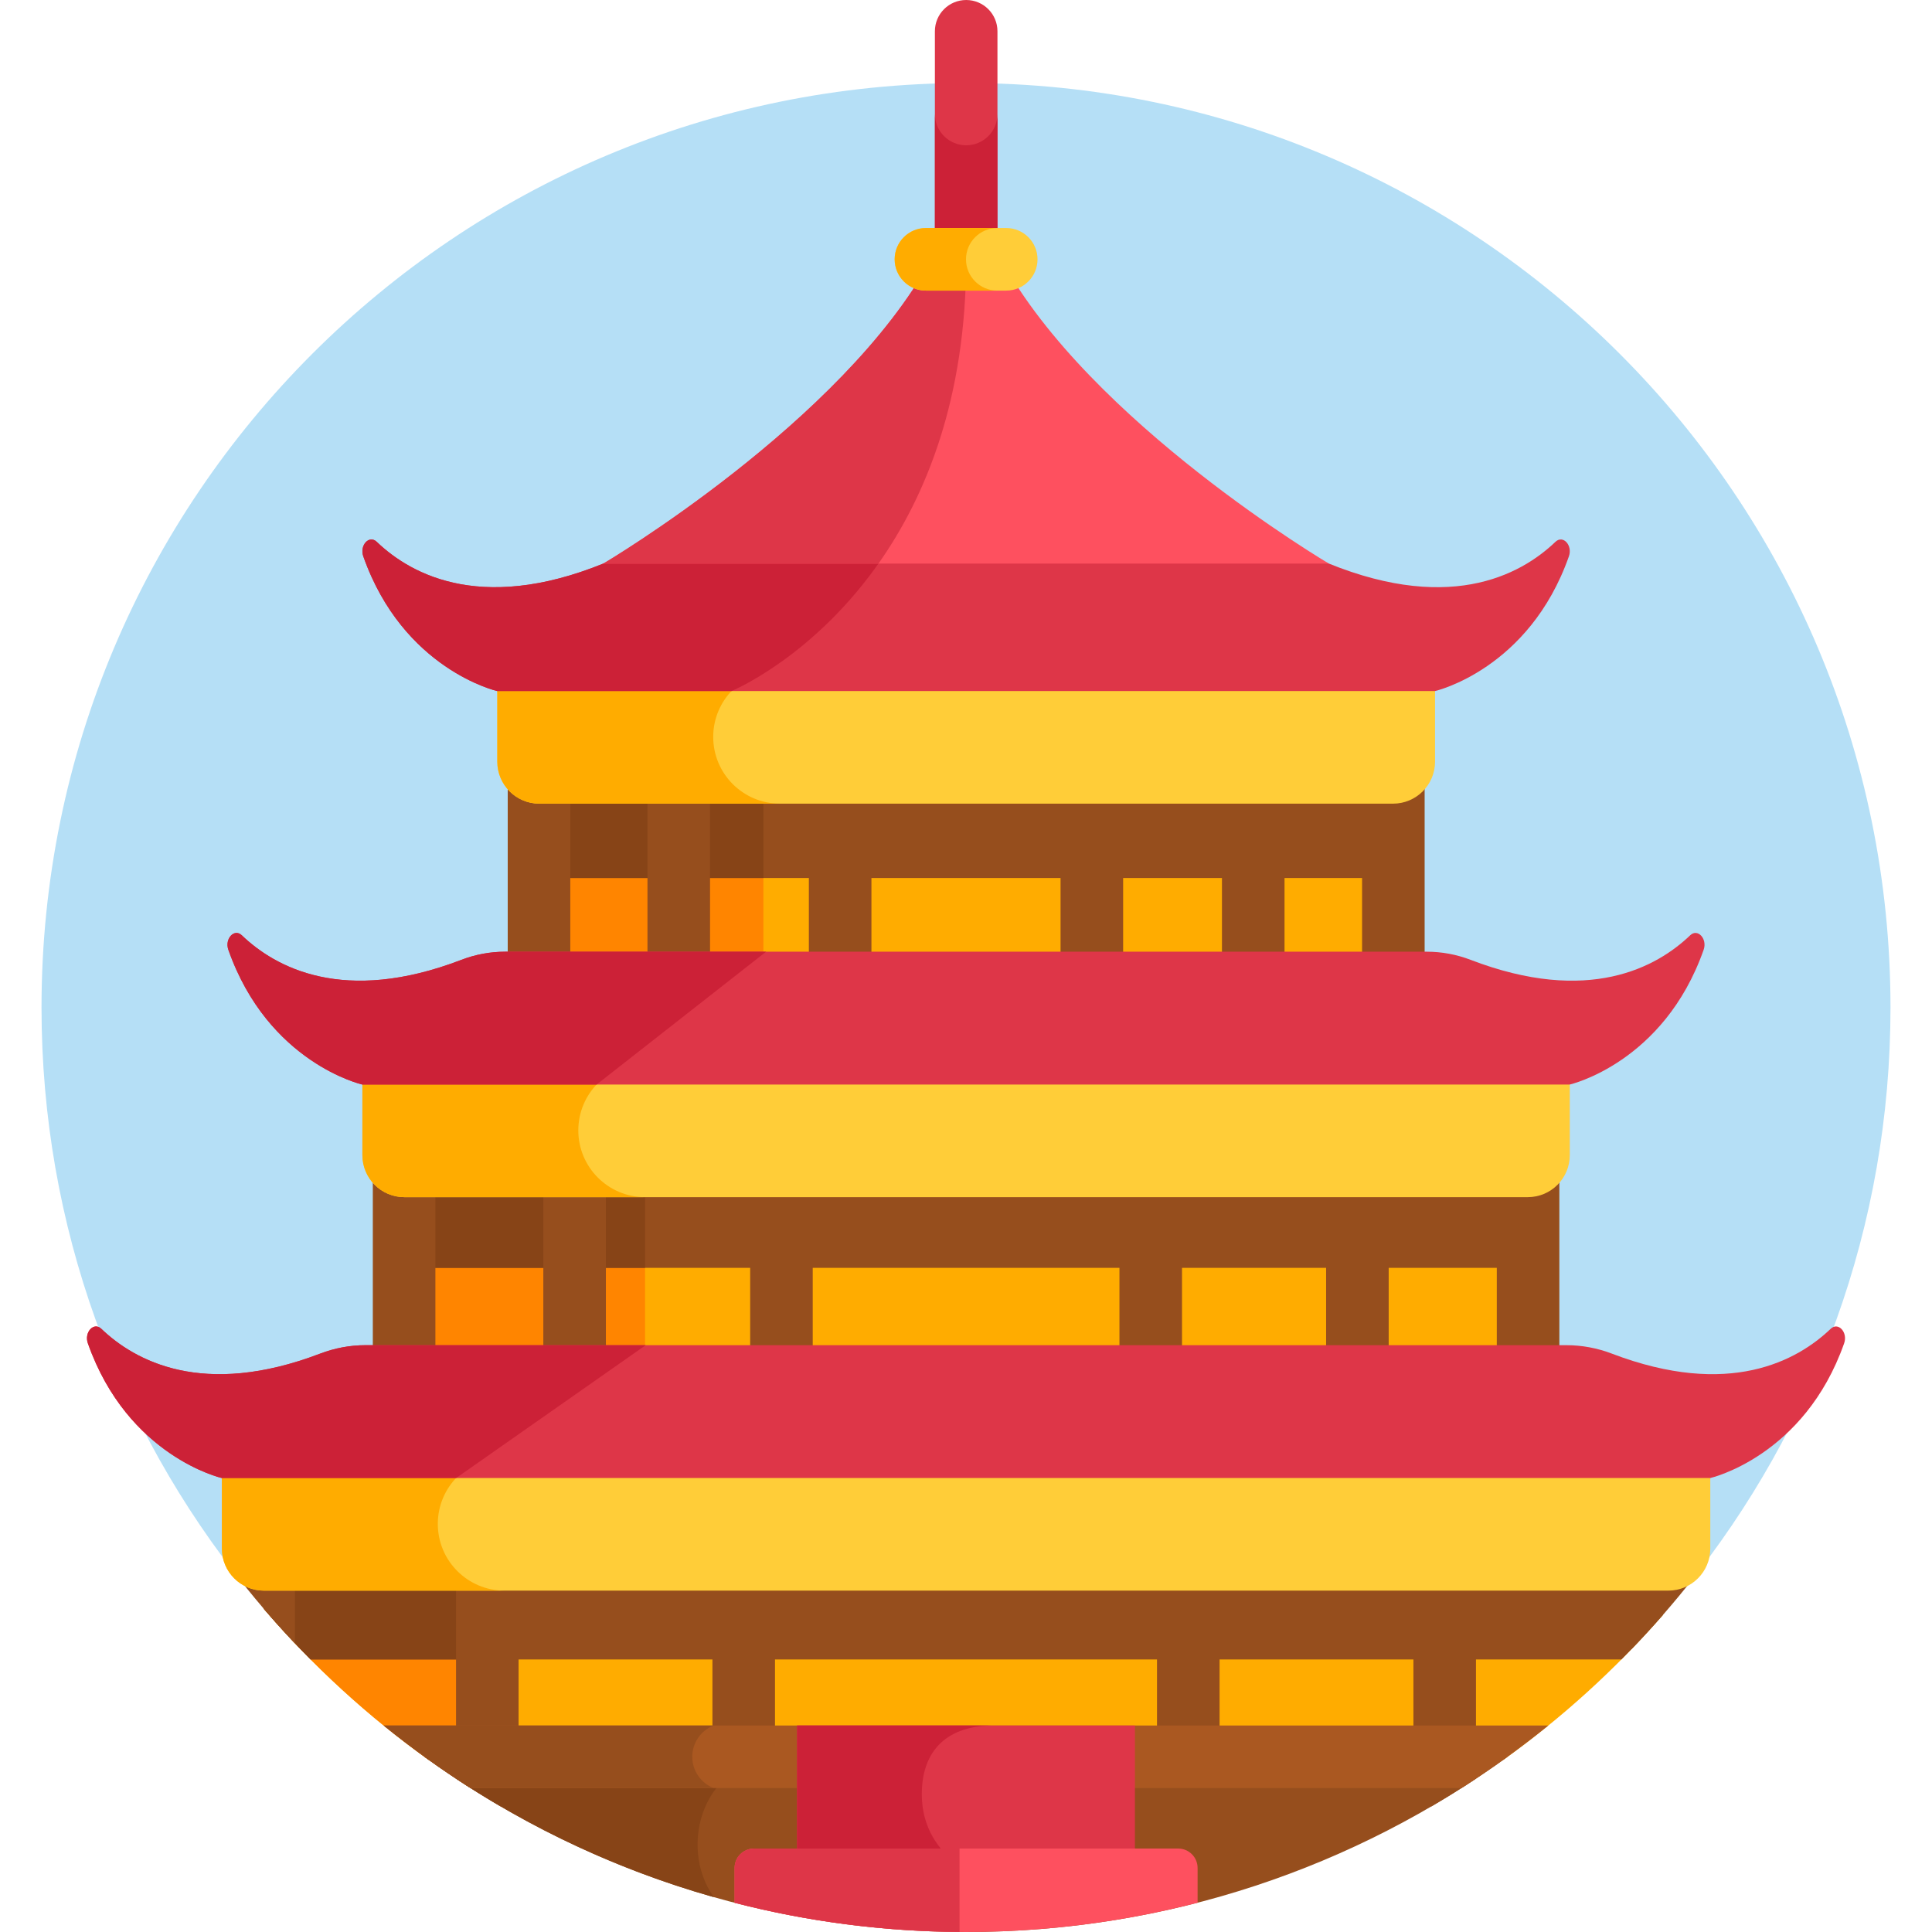 <svg height="512pt" viewBox="-11 0 512 512.001" width="512pt" xmlns="http://www.w3.org/2000/svg"><path d="m436.023 420.395c33.762-41.984 53.977-95.324 53.977-153.395 0-135.309-109.691-245-245-245s-245 109.691-245 245c0 58.07 20.215 111.406 53.977 153.395zm0 0" fill="#b5dff6"/><path d="m429.66 405.301h-370.801v20.984c12.965 15.141 27.738 28.684 43.996 40.281h284.289c15.641-11.16 29.91-24.117 42.52-38.562v-22.703zm0 0" fill="#ffac00"/><path d="m122.492 405.301h-63.633v20.984c12.965 15.137 27.738 28.684 43.996 40.281h19.637zm0 0" fill="#ff8500"/><path d="m58.859 426.285c3.98 4.648 8.129 9.152 12.445 13.488h347.395c3.781-3.801 7.438-7.727 10.965-11.77v-22.703h-370.805zm0 0" fill="#964e1d"/><path d="m126.434 405.301h-67.574v20.984c3.98 4.648 8.129 9.152 12.445 13.488h55.129zm0 0" fill="#874417"/><path d="m58.859 405.301c-4.582 0-8.293 3.711-8.293 8.289v2.469c5.195 6.762 10.723 13.254 16.582 19.434v-21.902c0-4.578-3.711-8.289-8.289-8.289zm0 0" fill="#964e1d"/><path d="m437.953 417.988v-4.398c0-4.578-3.711-8.293-8.293-8.293-4.578 0-8.289 3.711-8.289 8.293v23.445c5.844-6.059 11.383-12.41 16.582-19.047zm0 0" fill="#964e1d"/><path d="m186.09 479.512c-4.578 0-8.289-3.711-8.289-8.289v-57.633c0-4.578 3.711-8.289 8.289-8.289s8.293 3.711 8.293 8.289v57.633c0 4.578-3.715 8.289-8.293 8.289zm0 0" fill="#964e1d"/><path d="m303.91 479.512c-4.578 0-8.293-3.711-8.293-8.289v-57.633c0-4.578 3.715-8.289 8.293-8.289s8.289 3.711 8.289 8.289v57.633c0 4.578-3.711 8.289-8.289 8.289zm0 0" fill="#964e1d"/><path d="m118.141 405.301c-4.578 0-8.289 3.711-8.289 8.289v57.633c0 .051.008.098.008.145 3.859 2.559 7.793 5.012 11.801 7.352 2.816-1.324 4.77-4.18 4.77-7.496v-57.633c.004-4.578-3.711-8.289-8.289-8.289zm0 0" fill="#964e1d"/><path d="m371.859 405.301c-4.578 0-8.289 3.711-8.289 8.289v57.633c0 3.316 1.953 6.172 4.77 7.496 4.008-2.34 7.941-4.793 11.801-7.352 0-.047.008-.098.008-.145v-57.633c.004-4.578-3.711-8.289-8.289-8.289zm0 0" fill="#964e1d"/><path d="m131.844 202.047h225.172v61.27h-225.172zm0 0" fill="#ffac00"/><path d="m131.844 202.047h59.461v61.27h-59.461zm0 0" fill="#ff8500"/><path d="m131.844 202.047h225.172v30.633h-225.172zm0 0" fill="#964e1d"/><path d="m131.844 202.047h59.461v30.633h-59.461zm0 0" fill="#874417"/><path d="m96.09 305.355h297.867v61.27h-297.867zm0 0" fill="#ffac00"/><path d="m96.09 305.355h63.855v61.27h-63.855zm0 0" fill="#ff8500"/><path d="m96.09 305.355h297.867v30.637h-297.867zm0 0" fill="#964e1d"/><path d="m96.09 305.355h63.855v30.637h-63.855zm0 0" fill="#874417"/><g fill="#964e1d"><path d="m358.25 263.414c-4.578 0-8.289-3.711-8.289-8.289v-47.098c0-4.578 3.711-8.293 8.289-8.293s8.293 3.711 8.293 8.293v47.098c-.004 4.578-3.715 8.289-8.293 8.289zm0 0"/><path d="m131.844 263.414c-4.578 0-8.293-3.711-8.293-8.289v-47.098c0-4.578 3.715-8.293 8.293-8.293s8.289 3.711 8.289 8.293v47.098c0 4.578-3.711 8.289-8.289 8.289zm0 0"/><path d="m321.125 263.414c-4.582 0-8.293-3.711-8.293-8.289v-47.098c0-4.578 3.711-8.293 8.293-8.293 4.578 0 8.289 3.711 8.289 8.293v47.098c0 4.578-3.711 8.289-8.289 8.289zm0 0"/><path d="m168.875 263.414c-4.578 0-8.289-3.711-8.289-8.289v-47.098c0-4.578 3.711-8.293 8.289-8.293 4.582 0 8.293 3.711 8.293 8.293v47.098c0 4.578-3.711 8.289-8.293 8.289zm0 0"/><path d="m211.648 263.414c-4.578 0-8.289-3.711-8.289-8.289v-47.098c0-4.578 3.711-8.293 8.289-8.293 4.578 0 8.293 3.711 8.293 8.293v47.098c0 4.578-3.715 8.289-8.293 8.289zm0 0"/><path d="m278.352 263.414c-4.578 0-8.293-3.711-8.293-8.289v-47.098c0-4.578 3.715-8.293 8.293-8.293 4.578 0 8.289 3.711 8.289 8.293v47.098c0 4.578-3.711 8.289-8.289 8.289zm0 0"/><path d="m96.09 366.625c-4.578 0-8.289-3.711-8.289-8.289v-48.582c0-4.582 3.711-8.293 8.289-8.293 4.582 0 8.293 3.711 8.293 8.293v48.582c0 4.578-3.711 8.289-8.293 8.289zm0 0"/><path d="m393.957 366.625c-4.582 0-8.293-3.711-8.293-8.289v-48.582c0-4.582 3.711-8.293 8.293-8.293 4.578 0 8.289 3.711 8.289 8.293v48.582c0 4.578-3.711 8.289-8.289 8.289zm0 0"/><path d="m196.094 366.625c-4.578 0-8.293-3.711-8.293-8.289v-48.582c0-4.582 3.715-8.293 8.293-8.293s8.289 3.711 8.289 8.293v48.582c0 4.578-3.711 8.289-8.289 8.289zm0 0"/><path d="m293.953 366.625c-4.578 0-8.289-3.711-8.289-8.289v-48.582c0-4.582 3.711-8.293 8.289-8.293s8.293 3.711 8.293 8.293v48.582c0 4.578-3.715 8.289-8.293 8.289zm0 0"/><path d="m141.277 366.625c-4.578 0-8.293-3.711-8.293-8.289v-48.582c0-4.582 3.715-8.293 8.293-8.293s8.289 3.711 8.289 8.293v48.582c0 4.578-3.711 8.289-8.289 8.289zm0 0"/><path d="m348.723 366.625c-4.578 0-8.289-3.711-8.289-8.289v-48.582c0-4.582 3.711-8.293 8.289-8.293 4.582 0 8.293 3.711 8.293 8.293v48.582c0 4.578-3.711 8.289-8.293 8.289zm0 0"/><path d="m101.484 465.566c40.336 29.203 89.91 46.434 143.516 46.434s103.18-17.23 143.516-46.434zm0 0"/></g><path d="m196.953 465.566h-95.469c22.902 16.582 48.785 29.297 76.688 37.195-9.621-13.434-3.043-37.195 18.781-37.195zm0 0" fill="#874417"/><path d="m47.801 386.164v24.238c0 6.148 4.984 11.133 11.133 11.133h372.18c6.145 0 11.129-4.984 11.129-11.133v-24.238zm0 0" fill="#ffcd38"/><path d="m96.168 317.258h297.711c6.148 0 11.129-4.984 11.129-11.133v-24.242h-319.973v24.242c0 6.148 4.984 11.133 11.133 11.133zm0 0" fill="#ffcd38"/><path d="m131.922 212.977h226.25c6.148 0 11.133-4.984 11.133-11.133v-24.242h-248.516v24.242c0 6.148 4.984 11.133 11.133 11.133zm0 0" fill="#ffcd38"/><path d="m105.023 403.848c0-9.766 7.918-17.688 17.688-17.688h-74.91v24.242c0 6.148 4.984 11.133 11.133 11.133h63.777c-9.77 0-17.688-7.918-17.688-17.688zm0 0" fill="#ffac00"/><path d="m142.258 299.57c0-9.77 7.918-17.688 17.688-17.688h-74.91v24.242c0 6.148 4.984 11.133 11.133 11.133h63.777c-9.77 0-17.688-7.918-17.688-17.688zm0 0" fill="#ffac00"/><path d="m178.008 195.289c0-9.766 7.922-17.684 17.688-17.684h-74.906v24.242c0 6.145 4.984 11.129 11.133 11.129h63.773c-9.766 0-17.688-7.918-17.688-17.688zm0 0" fill="#ffac00"/><path d="m399.328 457.273h-308.652c7.328 5.953 15.004 11.496 23 16.582h262.648c7.996-5.086 15.672-10.629 23.004-16.582zm0 0" fill="#aa5821"/><path d="m474.156 352.141c-8.809 8.438-26.867 18.469-58.016 6.578-3.828-1.461-7.898-2.23-12-2.23h-318.281c-4.102 0-8.168.77-12 2.23-31.148 11.891-49.207 1.859-58.016-6.578-1.984-1.902-4.59.926-3.562 3.844 10.578 30.027 35.477 35.707 35.477 35.707h394.488s24.895-5.68 35.473-35.707c1.027-2.918-1.578-5.746-3.562-3.844zm0 0" fill="#de3648"/><path d="m436.922 247.859c-8.824 8.457-26.938 18.512-58.207 6.504-3.699-1.418-7.637-2.152-11.602-2.152h-244.227c-3.965 0-7.902.734-11.602 2.152-31.266 12.008-49.383 1.953-58.207-6.504-1.984-1.902-4.59.93-3.562 3.844 10.574 30.031 35.473 35.707 35.473 35.707h320.023s24.898-5.676 35.473-35.707c1.027-2.914-1.578-5.746-3.562-3.844zm0 0" fill="#de3648"/><path d="m401.215 143.582c-9.301 8.914-28.934 19.605-63.414 4.348h-185.555c-34.48 15.258-54.113 4.566-63.414-4.348-1.988-1.902-4.59.926-3.562 3.844 10.574 30.027 35.473 35.707 35.473 35.707h248.562s24.898-5.68 35.473-35.707c1.027-2.918-1.574-5.746-3.562-3.844zm0 0" fill="#de3648"/><path d="m222.789 147.93h-70.543c-34.48 15.258-54.113 4.566-63.414-4.348-1.988-1.902-4.59.926-3.562 3.844 10.574 30.027 35.473 35.707 35.473 35.707h62.117s22.082-9.066 39.93-35.203zm0 0" fill="#cc2137"/><path d="m254.305 68.719h-18.539c-23.488 43.188-86.883 80.641-86.883 80.641h192.285s-63.379-37.453-86.863-80.641zm0 0" fill="#fe505f"/><path d="m245.047 68.719h-9.281c-23.488 43.188-86.883 80.641-86.883 80.641h72.914c12.535-17.77 23.25-43.738 23.25-80.641zm0 0" fill="#de3648"/><path d="m245.047 77.012c-4.578 0-8.293-3.711-8.293-8.293v-60.43c0-4.578 3.715-8.289 8.293-8.289s8.289 3.711 8.289 8.289v60.43c0 4.582-3.711 8.293-8.289 8.293zm0 0" fill="#de3648"/><path d="m245.047 38.504c-4.578 0-8.293-3.711-8.293-8.289v38.504c0 4.582 3.715 8.293 8.293 8.293s8.289-3.711 8.289-8.293v-38.504c0 4.578-3.711 8.289-8.289 8.289zm0 0" fill="#cc2137"/><path d="m255.664 77.012h-21.281c-4.578 0-8.289-3.711-8.289-8.293 0-4.578 3.711-8.289 8.289-8.289h21.281c4.578 0 8.289 3.711 8.289 8.289 0 4.582-3.711 8.293-8.289 8.293zm0 0" fill="#ffcd38"/><path d="m245 68.719c0-4.578 3.711-8.289 8.289-8.289h-18.906c-4.578 0-8.289 3.711-8.289 8.289 0 4.582 3.711 8.293 8.289 8.293h18.906c-4.578 0-8.289-3.711-8.289-8.293zm0 0" fill="#ffac00"/><path d="m200.23 457.273h89.539v43.234h-89.539zm0 0" fill="#de3648"/><path d="m233.289 475.488c0-11.938 7.062-18.215 19-18.215h-52.059v43.234h62.281c-11.941 0-29.223-7.52-29.223-25.02zm0 0" fill="#cc2137"/><path d="m301.234 489.887h-112.422c-2.84 0-5.141 2.301-5.141 5.141v9.234c19.602 5.051 40.152 7.738 61.328 7.738 21.195 0 41.762-2.691 61.375-7.75v-9.223c0-2.84-2.301-5.141-5.141-5.141zm0 0" fill="#fe505f"/><path d="m160.117 356.488h-74.258c-4.102 0-8.168.77-12 2.23-31.148 11.891-49.207 1.859-58.016-6.578-1.984-1.902-4.59.926-3.562 3.844 10.578 30.027 35.477 35.707 35.477 35.707h62.125zm0 0" fill="#cc2137"/><path d="m122.887 252.211c-3.965 0-7.902.73-11.602 2.152-31.266 12.008-49.383 1.953-58.207-6.504-1.984-1.902-4.59.93-3.562 3.844 10.574 30.031 35.477 35.707 35.477 35.707h62.117l44.91-35.199zm0 0" fill="#cc2137"/><path d="m243.289 489.887h-54.477c-2.84 0-5.141 2.301-5.141 5.141v9.234c19.07 4.914 39.043 7.586 59.617 7.723zm0 0" fill="#de3648"/><path d="m172.457 465.566c0-3.77 2.344-6.988 5.652-8.289h-87.438c7.332 5.949 15.008 11.492 23.004 16.578h64.434c-3.309-1.301-5.652-4.52-5.652-8.289zm0 0" fill="#964e1d"/></svg>
